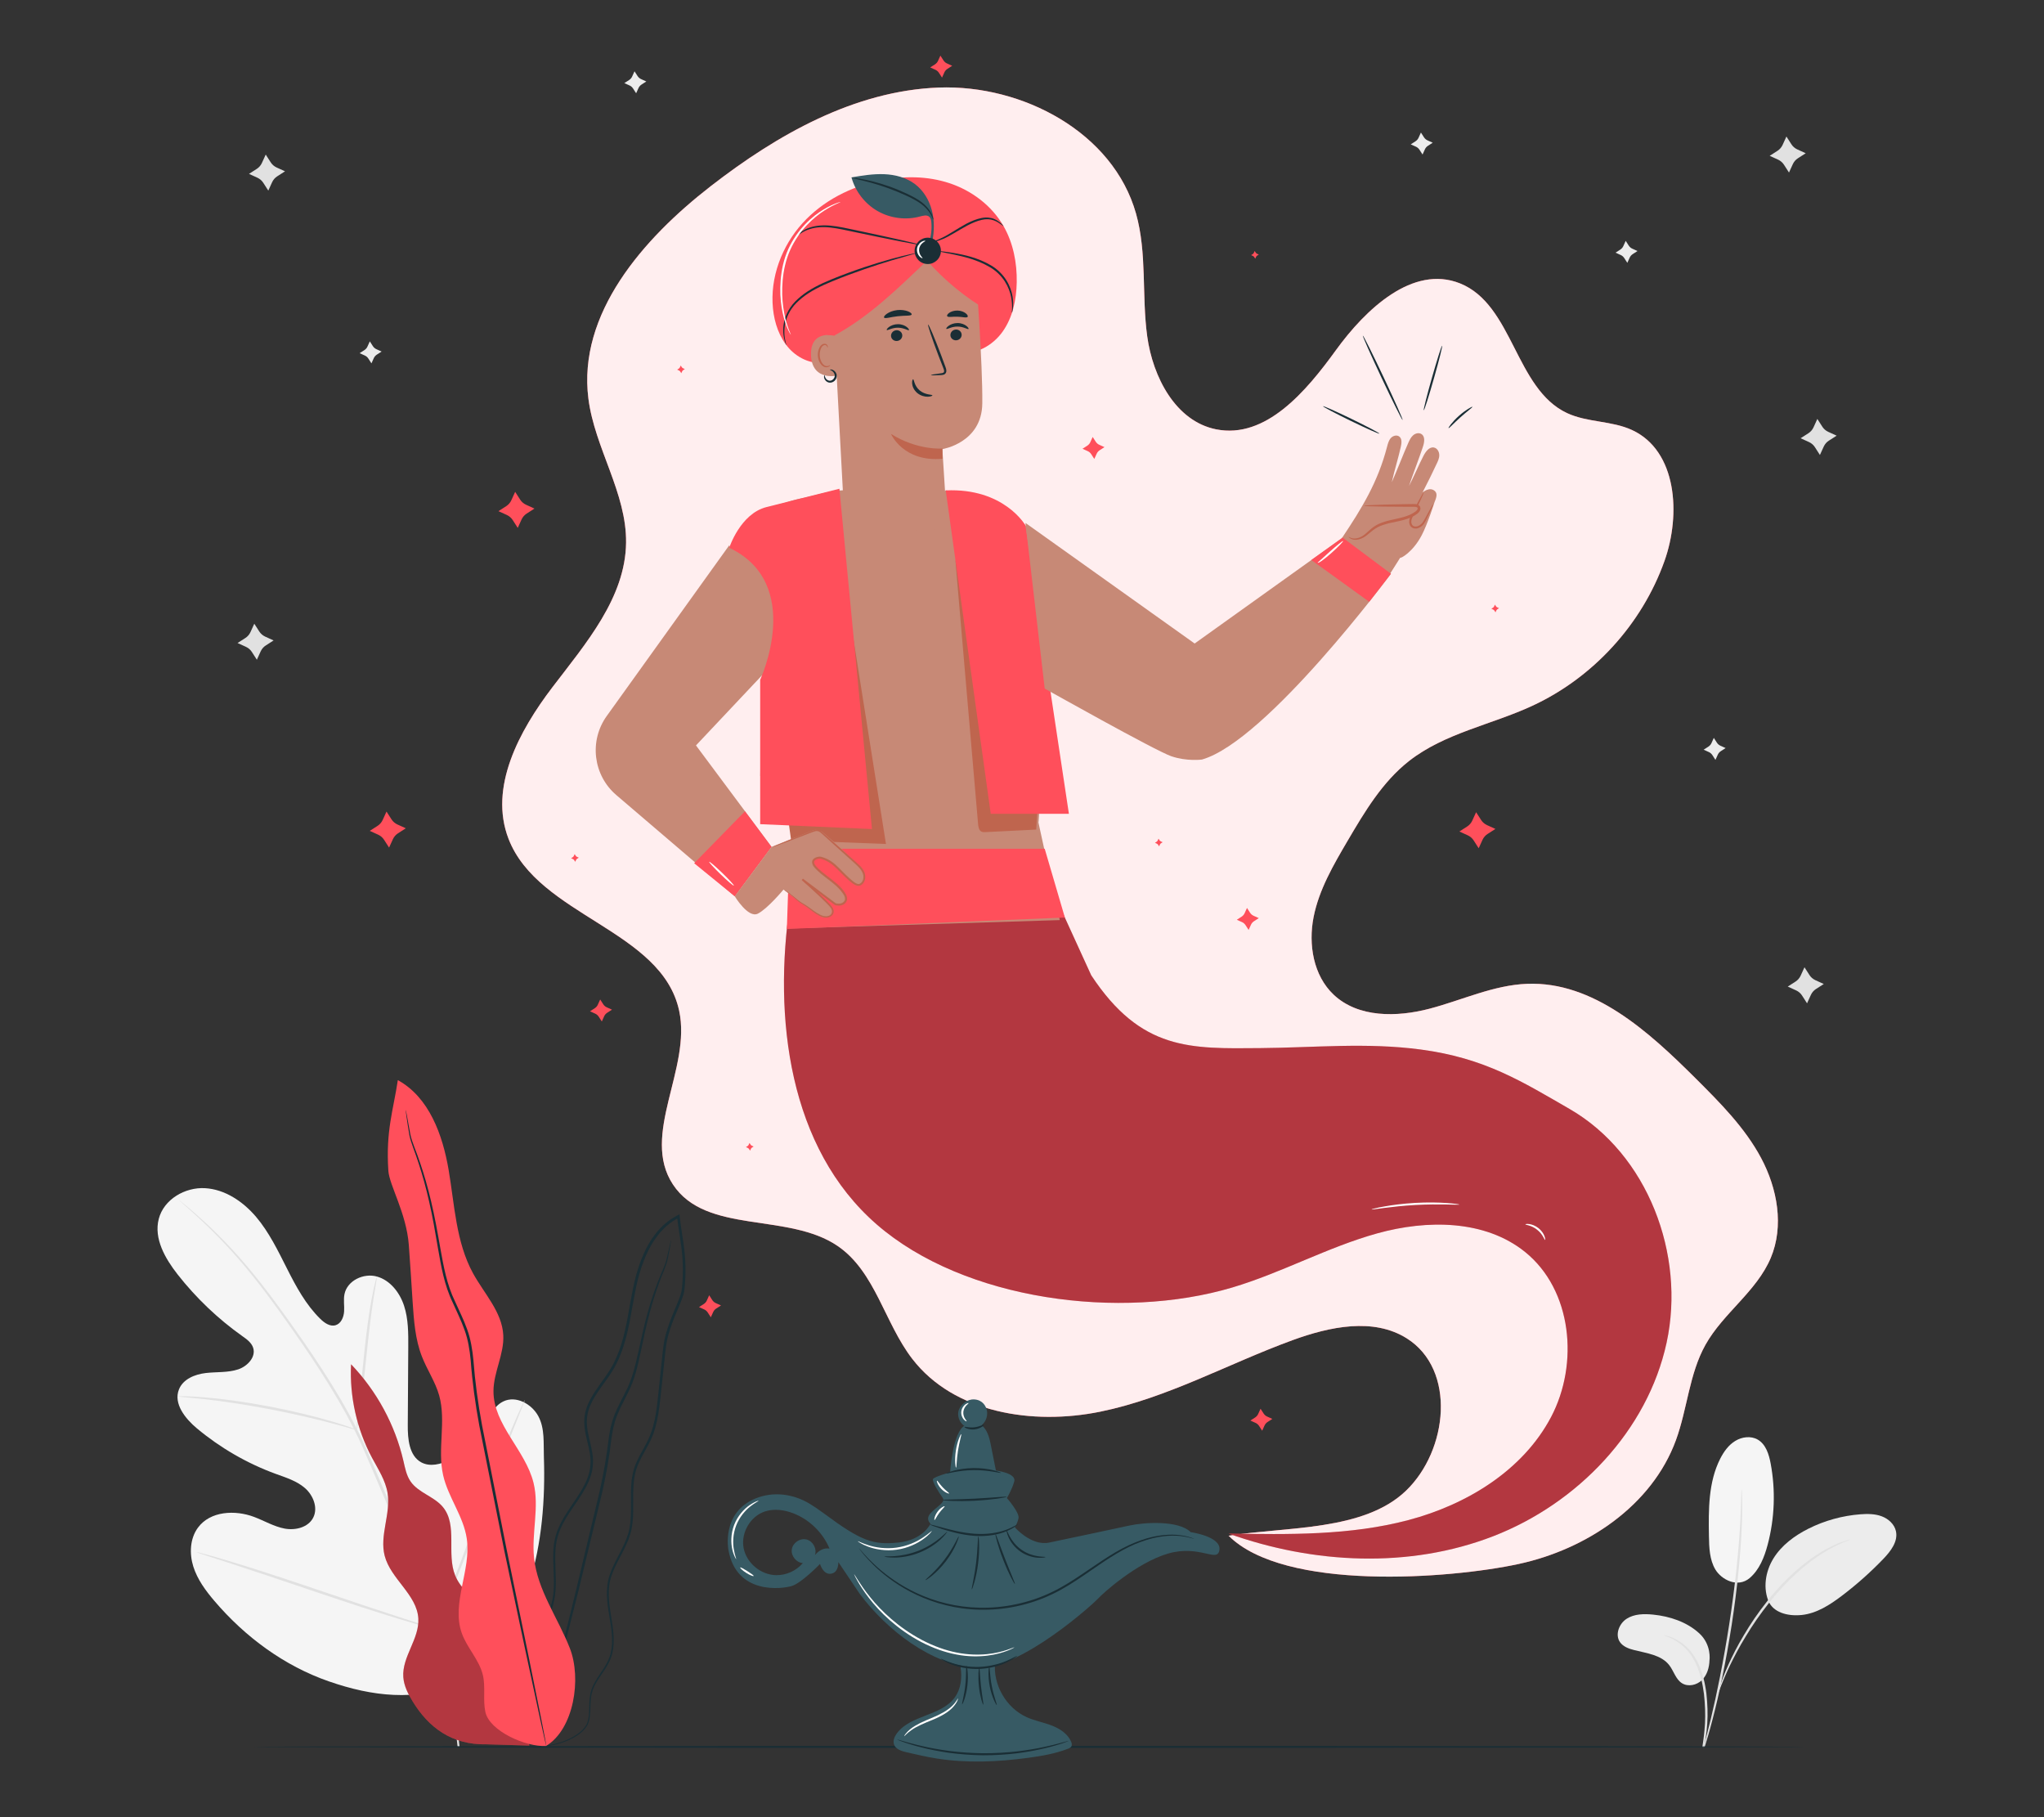 <?xml version="1.0" encoding="UTF-8"?>
<svg id="Layer_2" data-name="Layer 2" xmlns="http://www.w3.org/2000/svg" viewBox="0 0 540 480">
  <rect x="0" y="0" width="540" height="480" fill="#333333" stroke="none"/>
  <defs>
    <style>
      .cls-1 {
        fill: #bf654e;
      }

      .cls-1, .cls-2, .cls-3, .cls-4, .cls-5, .cls-6, .cls-7, .cls-8, .cls-9, .cls-10, .cls-11, .cls-12 {
        stroke-width: 0px;
      }

      .cls-2 {
        fill: #375a64;
      }

      .cls-3 {
        fill: #e1e1e1;
      }

      .cls-4 {
        fill: #ececec;
      }

      .cls-5 {
        fill: #c78976;
      }

      .cls-6 {
        opacity: .9;
      }

      .cls-6, .cls-11 {
        fill: #fff;
      }

      .cls-8 {
        fill: #f5f5f5;
      }

      .cls-9 {
        fill: none;
      }

      .cls-10 {
        fill: #1a2e35;
      }

      .cls-13 {
        opacity: .3;
      }

      .cls-12 {
        fill: #ff4f5b;
      }
    </style>
  </defs>
  <g id="Layer_2-2" data-name="Layer 2">
    <g>
      <g>
        <g>
          <path class="cls-8" d="m121.11,445.02c19.01-13.28,23.33-37.94,22.58-60.11-.13-3.7.28-7.6-1.48-10.85-1.76-3.25-5.87-5.46-9.18-3.91-2.75,1.29-3.94,4.49-5.48,7.13-2.04,3.52-5.09,6.43-8.68,8.29-2.36,1.22-5.27,1.97-7.6.69-3.19-1.76-3.57-6.17-3.54-9.85.04-6.86.09-13.72.13-20.57.02-3.68.03-7.44-1.11-10.93-1.14-3.49-3.67-6.74-7.17-7.72-3.5-.98-7.83,1.04-8.57,4.64-.31,1.5,0,3.05-.1,4.58-.1,1.53-.81,3.22-2.26,3.64-1.47.43-2.94-.61-4.04-1.69-3.8-3.72-6.38-8.5-8.78-13.26-2.41-4.76-4.75-9.63-8.19-13.69-3.45-4.05-8.21-7.26-13.48-7.56-5.27-.3-10.89,2.95-12.22,8.13-1.34,5.19,1.69,10.45,4.98,14.65,4.89,6.23,10.67,11.74,17.1,16.3,1.16.82,2.42,1.71,2.86,3.08.8,2.45-1.53,4.89-3.95,5.7-2.74.91-5.72.63-8.59.97-2.87.34-5.98,1.6-7.06,4.32-1.51,3.76,1.64,7.7,4.73,10.29,6.2,5.17,13.27,9.26,20.82,12.02,2.71.99,5.56,1.86,7.74,3.76,2.18,1.9,3.5,5.21,2.18,7.8-1.32,2.6-4.7,3.42-7.54,2.9-2.83-.53-5.37-2.06-8.07-3.08-5.06-1.91-11.59-1.56-14.83,2.81-2.13,2.87-2.32,6.87-1.24,10.3,1.08,3.42,3.26,6.37,5.58,9.09,8.1,9.51,18.48,17.16,30.21,21.23,11.73,4.07,22.6,5.17,34.26.91"/>
          <path class="cls-3" d="m121.41,461.45c-.8-8.78-2.73-19.15-6.01-30.33-3.26-11.19-7.86-23.15-13.09-35.5-1.32-3.08-2.62-6.13-3.91-9.13-1.29-2.99-2.57-5.96-4-8.79-2.84-5.67-6-10.9-9.15-15.77-3.15-4.88-6.32-9.39-9.32-13.58-3-4.19-5.88-8.05-8.65-11.45-5.52-6.83-10.61-11.79-14.25-15.06-1.81-1.64-3.26-2.87-4.26-3.68-.48-.39-.85-.69-1.14-.92-.26-.2-.39-.3-.4-.3,0,0,.11.13.36.35.27.24.63.56,1.09.97.96.85,2.38,2.11,4.17,3.78,3.58,3.32,8.6,8.33,14.05,15.17,2.74,3.41,5.58,7.27,8.56,11.47,2.97,4.21,6.12,8.72,9.25,13.6,3.13,4.87,6.27,10.09,9.08,15.73,1.42,2.81,2.68,5.76,3.97,8.76,1.28,3,2.59,6.04,3.9,9.13,5.23,12.34,9.83,24.27,13.11,35.41,3.31,11.13,5.27,21.45,6.13,30.19"/>
          <path class="cls-3" d="m94.2,377.68s.17-.55.36-1.57c.19-1.02.42-2.5.68-4.33.52-3.66,1.07-8.75,1.65-14.36.58-5.61,1.2-10.67,1.77-14.32.28-1.82.53-3.3.71-4.31.18-1.02.25-1.59.21-1.6-.05-.01-.21.54-.46,1.54-.26,1-.58,2.47-.92,4.29-.7,3.64-1.39,8.71-1.97,14.33-.56,5.54-1.06,10.54-1.45,14.37-.18,1.73-.34,3.18-.47,4.35-.11,1.03-.15,1.6-.1,1.61Z"/>
          <path class="cls-3" d="m46.89,368.84s.67.13,1.89.23c1.21.11,2.97.25,5.14.51,4.33.47,10.3,1.32,16.83,2.56,6.54,1.24,12.41,2.62,16.62,3.74,2.11.54,3.81,1.03,4.99,1.36,1.17.33,1.83.5,1.85.45.01-.05-.62-.29-1.77-.71-1.15-.41-2.84-.97-4.94-1.57-4.19-1.24-10.07-2.7-16.62-3.95-6.56-1.23-12.55-2.02-16.91-2.36-2.18-.19-3.95-.26-5.17-.29-1.22-.02-1.9,0-1.9.04Z"/>
          <path class="cls-3" d="m114.81,430.26s.13-.19.32-.58c.22-.46.49-1.03.81-1.71.7-1.49,1.65-3.67,2.79-6.38,2.28-5.42,5.2-13.01,8.31-21.42,3.11-8.42,5.95-16.02,8.12-21.48,1.06-2.65,1.94-4.84,2.58-6.46.28-.7.51-1.28.69-1.76.15-.41.22-.62.2-.63-.02,0-.13.19-.32.58-.22.46-.49,1.03-.81,1.71-.7,1.49-1.65,3.67-2.79,6.38-2.28,5.42-5.2,13.01-8.31,21.42-3.11,8.42-5.95,16.02-8.12,21.48-1.06,2.65-1.94,4.84-2.58,6.46-.28.7-.51,1.29-.69,1.76-.15.41-.22.62-.2.63Z"/>
          <path class="cls-3" d="m51.94,409.99s.21.11.62.26c.49.16,1.09.37,1.83.61,1.69.55,3.96,1.28,6.73,2.18,5.68,1.84,13.51,4.48,22.14,7.4,8.64,2.93,16.5,5.49,22.22,7.22,2.86.86,5.18,1.54,6.8,1.97.75.2,1.36.36,1.86.49.43.1.66.15.66.12,0-.02-.21-.11-.62-.26-.49-.16-1.09-.37-1.83-.61-1.69-.55-3.96-1.28-6.73-2.18-5.68-1.84-13.51-4.48-22.15-7.41-8.64-2.93-16.49-5.49-22.22-7.22-2.86-.86-5.18-1.54-6.8-1.97-.75-.2-1.36-.36-1.86-.49-.43-.1-.65-.15-.66-.13Z"/>
        </g>
        <g>
          <path class="cls-8" d="m462.26,416.83c-3.25,2.72-7.5.38-9.07-2.23-1.56-2.61-1.66-5.82-1.71-8.86-.12-6.95-.17-14.23,2.98-20.43.94-1.85,2.2-3.62,3.98-4.7,1.77-1.09,4.13-1.38,5.93-.35,2.13,1.23,2.96,3.86,3.41,6.28,1.34,7.11,1.07,14.52-.79,21.51-.87,3.27-2.17,6.58-4.74,8.78"/>
          <path class="cls-4" d="m448.91,431.42c-3.3-3.01-7.75-4.48-12.19-4.93-2.39-.24-4.96-.2-6.98,1.1-2.02,1.3-3.13,4.24-1.74,6.2.83,1.16,2.27,1.7,3.66,2.05,3.34.86,7.2,1.27,9.32,3.99,1.21,1.55,1.71,3.73,3.37,4.78,1.63,1.03,3.92.52,5.29-.83,1.37-1.35,1.94-3.35,1.99-5.27,0,0,.6-4.06-2.73-7.1Z"/>
          <path class="cls-4" d="m467.4,423.37c-1.73-3.71-1.03-8.24,1.12-11.72,2.15-3.48,5.58-6.01,9.23-7.85,4.29-2.15,9-3.45,13.78-3.81,1.88-.14,3.82-.13,5.59.53,1.77.66,3.35,2.08,3.76,3.92.61,2.72-1.37,5.3-3.3,7.31-3.41,3.55-7.09,6.82-11.01,9.79-3.15,2.39-6.64,4.64-10.57,5.05-3.94.4-7.6-.76-8.82-3.74"/>
          <path class="cls-3" d="m449.73,461.54c.28-1.8.58-3.95.71-6.34.12-2.39.03-5.04-.28-7.78-.34-2.74-.97-5.31-1.92-7.49-.94-2.19-2.25-3.94-3.6-5.11-1.35-1.19-2.66-1.87-3.58-2.27-.94-.36-1.47-.58-1.46-.63.01-.04.56.1,1.55.39.97.33,2.35.97,3.79,2.16,1.45,1.17,2.85,2.97,3.85,5.21,1.01,2.24,1.67,4.87,2.02,7.66.31,2.79.39,5.47.23,7.9-.16,2.43-.51,4.59-.85,6.39"/>
          <path class="cls-3" d="m450.09,461.37c.48-1.75,1.16-4.29,1.91-7.44,1.53-6.3,3.32-15.09,4.84-24.87,1.51-9.79,2.42-18.71,2.81-25.19.11-1.62.19-3.08.23-4.37.06-1.29.11-2.4.11-3.3.02-.85.04-1.54.06-2.09.02-.48.04-.73.06-.73.02,0,.05.25.07.73.02.55.04,1.24.07,2.09.03.91.02,2.02,0,3.31,0,1.29-.05,2.76-.13,4.39-.27,6.5-1.11,15.45-2.62,25.26-1.52,9.8-3.38,18.6-5.03,24.89-.81,3.15-1.56,5.67-2.11,7.4"/>
          <path class="cls-3" d="m453.85,447.38s.17-.76.58-2.11c.44-1.33,1.16-3.24,2.18-5.54,1.05-2.29,2.38-4.98,4.1-7.82,1.68-2.87,3.74-5.91,6.13-8.91,4.73-6.07,10.16-10.62,14.51-13.17,1.05-.71,2.12-1.13,3.01-1.59.45-.21.86-.44,1.26-.59.4-.14.76-.27,1.11-.39,1.33-.47,2.07-.7,2.08-.66.06.16-2.97,1-7.22,3.63-4.23,2.62-9.55,7.16-14.24,13.18-2.37,2.98-4.43,5.98-6.13,8.82-1.74,2.81-3.1,5.46-4.2,7.71-1.07,2.26-1.85,4.13-2.36,5.43-.49,1.31-.78,2.03-.82,2.02Z"/>
        </g>
        <path class="cls-4" d="m452.15,196.28l.62-1.37.81,1.26c.23.35.55.64.94.81l1.37.62-1.26.81c-.35.23-.64.55-.81.94l-.62,1.37-.81-1.26c-.23-.35-.55-.64-.94-.81l-1.37-.62,1.26-.81c.35-.23.64-.55.81-.94Z"/>
        <path class="cls-4" d="m428.87,64.99l.62-1.37.81,1.26c.23.35.55.64.94.81l1.37.62-1.26.81c-.35.23-.64.55-.81.94l-.62,1.37-.81-1.26c-.23-.35-.55-.64-.94-.81l-1.37-.62,1.26-.81c.35-.23.64-.55.81-.94Z"/>
        <path class="cls-4" d="m374.77,36.38l.62-1.37.81,1.26c.23.35.55.64.94.81l1.37.62-1.26.81c-.35.23-.64.55-.81.94l-.62,1.37-.81-1.26c-.23-.35-.55-.64-.94-.81l-1.37-.62,1.26-.81c.35-.23.64-.55.81-.94Z"/>
        <path class="cls-4" d="m97.08,91.54l.62-1.37.81,1.26c.23.35.55.64.94.81l1.37.62-1.26.81c-.35.23-.64.55-.81.94l-.62,1.37-.81-1.26c-.23-.35-.55-.64-.94-.81l-1.37-.62,1.26-.81c.35-.23.64-.55.81-.94Z"/>
        <path class="cls-4" d="m167.01,20.2l.62-1.37.81,1.26c.23.35.55.64.94.81l1.37.62-1.26.81c-.35.23-.64.55-.81.94l-.62,1.37-.81-1.26c-.23-.35-.55-.64-.94-.81l-1.37-.62,1.26-.81c.35-.23.64-.55.81-.94Z"/>
        <path class="cls-3" d="m479.1,112.9l1.02-2.24,1.33,2.07c.37.58.91,1.04,1.53,1.33l2.24,1.02-2.07,1.33c-.58.37-1.04.91-1.33,1.53l-1.02,2.24-1.33-2.07c-.37-.58-.91-1.04-1.53-1.33l-2.24-1.02,2.07-1.33c.58-.37,1.04-.91,1.33-1.53Z"/>
        <path class="cls-3" d="m66.16,166.99l1.02-2.24,1.33,2.07c.37.58.91,1.04,1.53,1.33l2.24,1.02-2.07,1.33c-.58.37-1.04.91-1.33,1.53l-1.02,2.24-1.33-2.07c-.37-.58-.91-1.04-1.53-1.33l-2.24-1.02,2.07-1.33c.58-.37,1.04-.91,1.33-1.53Z"/>
        <path class="cls-3" d="m475.7,257.74l1.02-2.24,1.33,2.07c.37.58.91,1.04,1.53,1.33l2.24,1.02-2.07,1.33c-.58.37-1.04.91-1.33,1.53l-1.02,2.24-1.33-2.07c-.37-.58-.91-1.04-1.53-1.33l-2.24-1.02,2.07-1.33c.58-.37,1.04-.91,1.33-1.53Z"/>
        <path class="cls-3" d="m470.93,38.3l1.02-2.24,1.33,2.07c.37.58.91,1.04,1.53,1.33l2.24,1.02-2.07,1.33c-.58.37-1.04.91-1.33,1.53l-1.02,2.24-1.33-2.07c-.37-.58-.91-1.04-1.53-1.33l-2.24-1.02,2.07-1.33c.58-.37,1.04-.91,1.33-1.53Z"/>
        <path class="cls-3" d="m69.18,43.07l1.02-2.24,1.33,2.07c.37.58.91,1.04,1.53,1.33l2.24,1.02-2.07,1.33c-.58.37-1.04.91-1.33,1.53l-1.02,2.24-1.33-2.07c-.37-.58-.91-1.04-1.53-1.33l-2.24-1.02,2.07-1.33c.58-.37,1.04-.91,1.33-1.53Z"/>
        <path class="cls-10" d="m477.07,461.43c0,.15-91.81.28-205.04.28s-205.06-.12-205.06-.28,91.79-.27,205.06-.27,205.04.12,205.04.27Z"/>
        <g>
          <path class="cls-12" d="m324.56,405.66c15.29-2.44,35.67-1.16,46.85-11.86,11.18-10.71,13.34-32.04.24-40.28-8.82-5.55-20.36-3.1-30.15.47-17.02,6.21-33.12,15.3-50.88,18.91-17.76,3.61-38.57.38-49.62-13.98-7.32-9.5-9.75-22.95-19.63-29.75-13.1-9.02-34.83-3.01-43.59-16.3-8.63-13.1,4.95-30.58,1.64-45.91-4.62-21.37-37.18-24.99-45.07-45.38-5.25-13.57,2.78-28.49,11.6-40.06,8.82-11.57,19.27-23.62,19.45-38.17.16-13.16-8.28-24.97-9.95-38.03-2.87-22.44,14.42-42.26,32.3-56.13,17.57-13.63,38-25.22,60.23-26.06,22.22-.83,46.11,11.88,52.14,33.28,2.95,10.47,1.48,21.65,2.96,32.43s7.51,22.42,18.18,24.56c13.15,2.63,23.8-10.03,31.67-20.9,7.87-10.86,20.31-22.62,32.77-17.65,14.07,5.61,14.57,27.86,28.3,34.27,5.38,2.51,11.79,1.98,17.18,4.48,11.85,5.49,12.94,22.27,8.56,34.57-5.95,16.71-18.84,30.83-34.93,38.27-10.85,5.02-23.19,7.22-32.59,14.6-7.03,5.52-11.71,13.41-16.24,21.12-3.73,6.35-7.52,12.86-8.95,20.09-1.42,7.23-.06,15.44,5.31,20.5,6.49,6.11,16.69,5.96,25.31,3.7,8.62-2.26,16.92-6.25,25.83-6.58,17.5-.65,32.04,12.59,44.45,24.95,6.47,6.45,13.04,13.02,17.34,21.08,4.3,8.06,6.09,17.96,2.54,26.38-3.74,8.86-12.56,14.57-17.25,22.95-4.3,7.69-4.77,16.91-7.8,25.18-6.33,17.29-23.59,28.84-41.59,32.72-18,3.89-61.89,7.27-76.61-7.5"/>
          <path class="cls-6" d="m324.56,405.66c15.29-2.44,35.67-1.16,46.85-11.86,11.18-10.71,13.34-32.04.24-40.28-8.82-5.55-20.36-3.1-30.15.47-17.02,6.21-33.12,15.3-50.88,18.91-17.76,3.61-38.57.38-49.62-13.98-7.32-9.5-9.75-22.95-19.63-29.75-13.1-9.02-34.83-3.01-43.59-16.3-8.63-13.1,4.95-30.58,1.64-45.91-4.62-21.37-37.18-24.99-45.07-45.38-5.25-13.57,2.78-28.49,11.6-40.06,8.82-11.57,19.27-23.62,19.45-38.17.16-13.16-8.28-24.97-9.95-38.03-2.87-22.44,14.42-42.26,32.3-56.13,17.57-13.63,38-25.22,60.23-26.06,22.22-.83,46.11,11.88,52.14,33.28,2.95,10.47,1.48,21.65,2.96,32.43s7.51,22.42,18.18,24.56c13.15,2.63,23.8-10.03,31.67-20.9,7.87-10.86,20.31-22.62,32.77-17.65,14.07,5.61,14.57,27.86,28.3,34.27,5.38,2.51,11.79,1.98,17.18,4.48,11.85,5.49,12.94,22.27,8.56,34.57-5.95,16.71-18.84,30.83-34.93,38.27-10.85,5.02-23.19,7.22-32.59,14.6-7.03,5.52-11.71,13.41-16.24,21.12-3.73,6.35-7.52,12.86-8.95,20.09-1.42,7.23-.06,15.44,5.31,20.5,6.49,6.11,16.69,5.96,25.31,3.7,8.62-2.26,16.92-6.25,25.83-6.58,17.5-.65,32.04,12.59,44.45,24.95,6.47,6.45,13.04,13.02,17.34,21.08,4.3,8.06,6.09,17.96,2.54,26.38-3.74,8.86-12.56,14.57-17.25,22.95-4.3,7.69-4.77,16.91-7.8,25.18-6.33,17.29-23.59,28.84-41.59,32.72-18,3.89-61.89,7.27-76.61-7.5"/>
        </g>
        <g>
          <g>
            <g>
              <path class="cls-12" d="m208.75,238.5c-4.58,30.37-.32,64.77,22.86,84.92,23.18,20.15,64.52,25.42,93.96,16.66,13.07-3.89,25.16-10.65,38.3-14.3,13.14-3.64,28.44-3.63,39.05,4.93,12.41,10.01,14.29,29.49,6.85,43.6-7.44,14.1-22.26,23.13-37.68,27.21-15.42,4.08-31.6,3.83-47.54,3.56,22.44,8.03,47.76,9.31,69.98.69,22.22-8.62,40.72-27.83,45.77-51.12,5.04-23.29-5-49.82-25.65-61.73-12.53-7.22-22.31-13.43-39.28-15.69-14.33-1.91-27.95-.5-42.41-.38-18.44.16-31.48.75-44.67-19.23l-9.53-20.85-70.01,1.74Z"/>
              <g class="cls-13">
                <path class="cls-7" d="m208.75,238.5c-4.58,30.37-.32,64.77,22.86,84.92,23.18,20.15,64.52,25.42,93.96,16.66,13.07-3.89,25.16-10.65,38.3-14.3,13.14-3.64,28.44-3.63,39.05,4.93,12.41,10.01,14.29,29.49,6.85,43.6-7.44,14.1-22.26,23.13-37.68,27.21-15.42,4.08-31.6,3.83-47.54,3.56,22.44,8.03,47.76,9.31,69.98.69,22.22-8.62,40.72-27.83,45.77-51.12,5.04-23.29-5-49.82-25.65-61.73-12.53-7.22-22.31-13.43-39.28-15.69-14.33-1.91-27.95-.5-42.41-.38-18.44.16-31.48.75-44.67-19.23l-9.53-20.85-70.01,1.74Z"/>
              </g>
            </g>
            <path class="cls-11" d="m385.56,318.18c0,.08-1.31.02-3.42-.02-2.11-.04-5.02-.04-8.22.13-3.21.18-6.1.51-8.19.78-2.09.28-3.38.48-3.4.4-.01-.07,1.25-.41,3.34-.78,2.08-.38,4.99-.77,8.22-.95,3.23-.18,6.16-.12,8.27.03,2.11.14,3.41.34,3.4.41Z"/>
            <path class="cls-11" d="m408.19,327.53c-.15.05-.58-1.53-2.1-2.7-1.48-1.21-3.13-1.27-3.11-1.43,0-.07.41-.16,1.08-.06.66.09,1.56.42,2.38,1.06.81.64,1.33,1.45,1.57,2.07.24.63.25,1.05.18,1.06Z"/>
          </g>
          <polygon class="cls-12" points="221.75 128.44 221.75 128.44 221.76 128.44 221.75 128.44"/>
          <path class="cls-5" d="m192.66,144.03l-32.36,45.09c-4.71,6.57-3.61,15.65,2.53,20.9l31.29,26.74,9.71-13.06-19.96-26.8,19.96-21.19-11.17-31.69Z"/>
          <polygon class="cls-12" points="183.39 228.02 196.82 214.3 203.83 223.7 194.12 236.76 183.39 228.02"/>
          <g>
            <path class="cls-5" d="m249.85,129.54h0c1.07.13,2.48.27,4.25.48.12.01.23.03.35.04,13.86,1.72,23.91,14.05,23,27.98l-1.41,21.81s-1.5,37.53-1.7,37.39c0,0,0,0,0,0l5.64,25.8-72,2.23,1.89-26.06-9.02-14.25.44-26.76-10.66-28.98c2.21-7.44,10.17-15.49,21.23-17.61,3.51-.67,6.93-1.94,11.06-2.12h0c7.83,6.09,18.77,6.18,26.7.22l.23-.18Z"/>
            <polygon class="cls-1" points="208.46 218.04 209.01 221.98 234.06 222.93 222.93 152.78 208.46 218.04"/>
            <path class="cls-12" d="m221.76,129.1l8.6,89.89-29.53-1.29v-38.14s11.79-25.37-8.17-34.87c0,0,2.91-9.01,9.84-10.75,6.92-1.74,19.26-4.84,19.26-4.84Z"/>
            <path class="cls-1" d="m252.41,147.93c-.09-.68,6.02,70.1,6.02,70.1.1.61.26,1.29.79,1.6.35.2.77.19,1.17.17,4.45-.22,8.91-.44,13.36-.67.12-1.74.23-3.48.35-5.21-1.85-.24-3.45-1.47-4.55-2.96-1.1-1.5-1.78-3.26-2.45-5-6.19-16.13-12.48-32.76-12.18-50.03"/>
            <path class="cls-12" d="m249.85,129.54l11.89,85.42h20.65l-11.48-76.18s-5.65-9.95-21.05-9.24Z"/>
          </g>
          <polygon class="cls-12" points="207.88 245.38 281.33 242.37 276 224.2 208.58 224.2 207.88 245.38"/>
          <g>
            <path class="cls-5" d="m203.83,223.7l11.17-4.45c.85-.15,1.72.08,2.37.63,2.39,2.01,8.2,7.03,10.17,9.99,1.89,2.83-.86,4.71-1.9,3.62-11.34-12-10.91-5.03-10.91-5.03,0,0,9.83,7.92,8.71,9.3s-1.64,1.9-3.59.44c-2.21-1.65-8.11-5.83-8.11-5.83,0,0,7.07,5.6,7.91,7.41.72,1.54-.88,2.97-2.32,2.49-1.44-.48-10.33-7.3-10.33-7.3,0,0-4.22,5.08-6.79,6.37-2.56,1.28-6.09-4.58-6.09-4.58l9.71-13.06Z"/>
            <path class="cls-1" d="m204.17,223.69s.08-.05.24-.12c.19-.08.43-.19.72-.31.68-.28,1.62-.67,2.81-1.16,1.24-.5,2.73-1.1,4.45-1.8.88-.34,1.76-.75,2.82-1.09.53-.17,1.24-.08,1.7.32.46.37.86.75,1.31,1.14,1.77,1.57,3.69,3.28,5.76,5.12,1.03.94,2.12,1.84,3.2,2.89.52.54,1.02,1.18,1.27,1.96.24.79.2,1.68-.25,2.44-.23.37-.57.69-1.01.86-.52.16-.97-.03-1.34-.22-.76-.41-1.35-.98-1.96-1.51-1.23-1.09-2.34-2.36-3.58-3.46-.63-.55-1.31-1.03-2.06-1.38-.37-.18-.77-.33-1.17-.45-.22-.07-.36-.12-.55-.11-.19,0-.38.04-.57.1-.37.11-.75.33-.84.6-.11.28.03.67.25,1,.48.65,1.17,1.27,1.84,1.83,1.74,1.46,3.71,2.68,5.22,4.41.36.44.71.88,1,1.4.27.5.49,1.15.27,1.79-.23.63-.79,1.03-1.37,1.19-.59.16-1.18.09-1.71-.04h-.05s-.04-.05-.04-.05c-3.07-2.32-5.98-4.53-8.69-6.57l.31-.38c1.55,1.39,3.02,2.74,4.39,4.06.69.66,1.35,1.3,1.99,1.95.61.65,1.32,1.24,1.63,2.14.15.44.1.99-.19,1.37-.28.38-.7.61-1.12.7-.84.22-1.68-.05-2.33-.39-1.35-.68-2.35-1.62-3.35-2.31-.49-.35-.97-.67-1.44-.93-.49-.29-.88-.62-1.24-.93-.72-.62-1.32-1.16-1.84-1.57-.51-.41-.92-.7-1.2-.89-.28-.19-.43-.28-.42-.29,0,0,.17.06.47.23.3.17.72.44,1.25.84.53.39,1.15.92,1.88,1.52.37.3.77.62,1.22.88.49.26.98.57,1.49.92,1.02.68,2.04,1.6,3.33,2.23.65.32,1.36.54,2.09.34.35-.08.68-.27.89-.56.21-.28.24-.66.12-1.02-.25-.73-.94-1.32-1.56-1.97-.63-.63-1.3-1.27-1.99-1.92-1.38-1.3-2.86-2.64-4.41-4.02l.31-.38c2.72,2.04,5.64,4.23,8.72,6.54l-.1-.05c.49.12.99.16,1.45.04.44-.12.86-.44,1-.85.28-.87-.52-1.84-1.17-2.65-1.43-1.65-3.37-2.86-5.16-4.35-.7-.6-1.36-1.18-1.94-1.95-.25-.39-.51-.91-.31-1.49.24-.58.76-.78,1.2-.93.23-.07.47-.11.72-.12.25-.02.53.06.72.13.43.13.85.28,1.25.48.81.38,1.53.9,2.18,1.47,1.29,1.15,2.37,2.41,3.58,3.48.61.53,1.2,1.1,1.85,1.45.32.17.68.28.93.19.3-.11.57-.35.75-.64.36-.59.42-1.37.21-2.02-.21-.67-.65-1.26-1.15-1.78-1.02-1.02-2.14-1.95-3.15-2.89-2.05-1.85-3.97-3.58-5.72-5.17-.44-.39-.86-.8-1.28-1.13-.41-.34-.9-.41-1.39-.27-.97.3-1.92.72-2.79,1.04-1.74.66-3.24,1.24-4.49,1.71-1.2.45-2.15.8-2.84,1.06-.3.11-.55.19-.74.26-.17.06-.26.08-.26.07Z"/>
          </g>
          <path class="cls-11" d="m193.87,233.93c-.11.11-1.65-1.21-3.45-2.95-1.8-1.74-3.17-3.23-3.06-3.34s1.65,1.21,3.45,2.95c1.8,1.74,3.17,3.23,3.06,3.34Z"/>
          <g>
            <path class="cls-5" d="m354.5,142.16c5.35-8,9.53-14.85,11.95-24.17.21-.8.43-1.65.98-2.27.55-.62,1.56-.92,2.23-.42.77.57.64,1.74.43,2.68-.68,3.05-1.72,6.35-2.4,9.41,1.21-2.69,3.15-7.71,4.36-10.4.33-.73.67-1.48,1.28-2.01.6-.53,1.54-.76,2.21-.32,1.02.66.76,2.2.38,3.36-.81,2.46-2.87,7.89-3.68,10.35,1.14-2.18,2.7-5.81,3.84-7.99.59-1.13,1.55-2.44,2.79-2.16.86.19,1.37,1.14,1.37,2.02,0,.88-.41,1.7-.8,2.49-.8,1.61-.78,1.71-1.59,3.32-.33.66-2.02,4.01-2.02,4.01,0,0,1.97-1.7,3.34-.25.68.72.19,1.93-.19,2.85,0,0-1.83,5.77-3.37,8.7-2.33,4.47-5.61,6.23-5.69,5.95l-3.03,4.79-12.38-9.95Z"/>
            <g>
              <path class="cls-5" d="m376.12,130.02c-1,1.99-1.99,3.98-2.99,5.96-.25.5-.5,1-.57,1.55s.07,1.16.5,1.51c.44.37,1.1.38,1.63.16.53-.22.99-.6,1.34-1.06.43-.57,2.39-4.59,2.64-5.06"/>
              <path class="cls-1" d="m378.67,133.08c.06.03-.35,1.02-1.08,2.59-.4.79-.76,1.71-1.44,2.74-.38.48-.9.9-1.57,1.12-.34.1-.71.12-1.08.03-.37-.09-.73-.35-.93-.69-.42-.69-.31-1.49-.08-2.1.24-.62.54-1.13.8-1.64.51-.97.98-1.87,1.42-2.69.82-1.53,1.36-2.45,1.43-2.42.07.03-.35,1.02-1.08,2.59-.4.84-.84,1.76-1.31,2.75-.24.52-.54,1.06-.74,1.6-.2.54-.25,1.16.04,1.63.27.46.88.58,1.4.43.52-.16.99-.52,1.33-.92.61-.87,1.07-1.85,1.49-2.59.82-1.52,1.36-2.46,1.43-2.42Z"/>
            </g>
            <g>
              <path class="cls-5" d="m356.26,141.77c.95.92,2.55.72,3.7.06,1.15-.66,2.03-1.7,3.13-2.44,3.27-2.23,7.93-1.61,11.09-3.99.44-.33.88-.88.65-1.38-.21-.46-.84-.53-1.35-.52-4.37.03-8.74.07-13.11.1"/>
              <path class="cls-1" d="m360.36,133.6c0-.05.5-.1,1.42-.16.91-.05,2.23-.1,3.87-.15,1.7-.04,3.63-.08,5.74-.12.54,0,1.09-.02,1.66-.02.53.03,1.23-.16,1.92.43.33.31.37.87.19,1.23-.16.36-.41.62-.67.84-.52.39-1.07.73-1.66.99-2.38,1.05-4.8,1.21-6.82,1.83-1.02.29-1.94.67-2.71,1.18-.77.51-1.42,1.13-2.07,1.63-1.28,1.09-2.77,1.46-3.71,1.24-.97-.2-1.27-.73-1.24-.74.04-.06.41.36,1.28.45.87.1,2.15-.27,3.33-1.36.61-.52,1.24-1.16,2.06-1.74.82-.58,1.81-1,2.86-1.33,2.1-.67,4.51-.87,6.71-1.85.55-.24,1.05-.56,1.51-.89.43-.33.65-.79.42-.98-.22-.24-.82-.23-1.38-.22-.56,0-1.12,0-1.66,0-2.11-.01-4.04-.03-5.74-.04-1.63-.02-2.95-.05-3.87-.09-.91-.04-1.42-.08-1.42-.14Z"/>
            </g>
            <path class="cls-5" d="m270.9,138.12l44.71,31.86,39.09-27.96,12.77,9.54s-32.83,44.21-49.93,49.07c0,0-3.96.55-8.12-.88-4.17-1.43-33.42-17.87-33.42-17.87l-5.09-43.75Z"/>
            <polygon class="cls-12" points="354.71 142.01 367.47 151.55 361.73 158.97 346.44 147.92 354.71 142.01"/>
            <path class="cls-11" d="m354.83,142.9c.1.11-1.27,1.55-3.1,3.18-.92.81-1.78,1.52-2.44,1.99-.33.23-.61.41-.82.51-.11.05-.2.08-.27.09-.11.02-.11-.1-.09-.08-.03.1,1.43-1.3,3.25-2.91,1.83-1.62,3.36-2.88,3.46-2.77Z"/>
            <path class="cls-10" d="m364.42,114.54c-.07.14-3.45-1.37-7.57-3.37-4.11-2-7.39-3.73-7.33-3.87.07-.14,3.45,1.37,7.57,3.37,4.11,2,7.39,3.73,7.32,3.86Z"/>
            <path class="cls-10" d="m370.56,110.96c-.14.06-2.6-4.88-5.51-11.04-2.9-6.17-5.15-11.21-5.01-11.28.14-.06,2.6,4.88,5.51,11.04,2.9,6.16,5.15,11.21,5.01,11.28Z"/>
            <path class="cls-10" d="m380.99,91.32c.15.04-.82,3.9-2.16,8.61-1.34,4.72-2.54,8.5-2.69,8.46-.15-.04.82-3.9,2.16-8.61,1.34-4.71,2.54-8.5,2.69-8.46Z"/>
            <path class="cls-10" d="m388.99,107.46c.09.13-1.46,1.23-3.18,2.78-1.73,1.54-3,2.95-3.12,2.85-.12-.09.98-1.68,2.76-3.26,1.77-1.58,3.48-2.5,3.55-2.37Z"/>
          </g>
          <g>
            <path class="cls-12" d="m218.6,95.65c-3.64.85-7.55-.78-10.12-3.6-2.56-2.82-3.88-6.69-4.27-10.55-.83-8.2,2.37-16.55,7.8-22.54,5.43-5.99,12.9-9.72,20.66-11.3,6.01-1.22,12.34-1.2,18.17.73,5.84,1.94,11.16,5.88,14.3,11.37,2.53,4.42,3.56,9.65,3.47,14.8-.08,4.61-1.09,9.33-3.72,13.03-2.63,3.7-7.08,6.18-11.45,5.52"/>
            <g>
              <g>
                <path class="cls-5" d="m223.28,140.9l27.02-1.24-1.34-21.03s10.42-1.62,10.55-12.04c.13-10.42-1.68-34.35-1.68-34.35h0c-12.06-5.18-25.99-3.43-36.39,4.57l-1.54,1.19,3.38,62.9Z"/>
                <path class="cls-1" d="m248.98,118.48s-6.59.54-13.59-3.86c0,0,3.21,7.5,13.61,6.56l-.02-2.7Z"/>
              </g>
              <g>
                <path class="cls-5" d="m221.19,88.8c-.18-.08-7.16-2.12-6.93,5.01.23,7.12,7.33,5.43,7.34,5.22,0-.2-.41-10.23-.41-10.23Z"/>
                <path class="cls-1" d="m219.33,96.4s-.12.09-.33.19c-.2.1-.55.18-.93.05-.76-.25-1.43-1.43-1.51-2.71-.04-.65.08-1.27.29-1.79.2-.53.53-.9.9-.98.37-.1.65.12.74.32.1.2.06.34.1.35.02.02.15-.12.08-.42-.03-.14-.12-.31-.29-.44-.18-.13-.43-.2-.69-.16-.55.06-1.03.58-1.26,1.15-.26.57-.41,1.27-.37,2,.09,1.43.87,2.75,1.91,3.02.51.11.92-.05,1.13-.22.21-.18.25-.34.22-.36Z"/>
              </g>
              <g>
                <g>
                  <g>
                    <path class="cls-10" d="m254.06,88.39c.03.79-.61,1.46-1.44,1.5-.82.04-1.51-.56-1.53-1.34-.03-.79.61-1.46,1.43-1.5.82-.04,1.51.56,1.54,1.34Z"/>
                    <path class="cls-10" d="m255.87,86.9c-.18.19-1.31-.64-2.91-.64-1.6-.02-2.77.81-2.95.61-.09-.09.1-.44.61-.81.5-.37,1.36-.73,2.36-.73,1,0,1.84.37,2.32.75.49.38.66.73.57.82Z"/>
                  </g>
                  <g>
                    <path class="cls-10" d="m238.37,88.57c.03.79-.61,1.46-1.44,1.5-.82.04-1.51-.56-1.53-1.34-.03-.79.62-1.46,1.43-1.5.82-.04,1.51.56,1.54,1.34Z"/>
                    <path class="cls-10" d="m240.13,87.2c-.18.19-1.31-.64-2.91-.64-1.6-.02-2.78.81-2.95.61-.09-.09.1-.44.61-.81.5-.37,1.36-.73,2.36-.73,1,0,1.84.37,2.32.75.49.38.66.73.57.82Z"/>
                  </g>
                  <path class="cls-10" d="m245.94,99.08c0-.09.99-.26,2.6-.47.41-.04.8-.12.86-.4.1-.3-.07-.74-.27-1.21-.38-.99-.79-2.03-1.21-3.11-1.68-4.43-2.9-8.08-2.72-8.15.18-.07,1.69,3.47,3.37,7.91.4,1.09.79,2.14,1.16,3.13.15.46.42.99.21,1.6-.11.31-.41.53-.67.6-.26.08-.49.08-.69.1-1.62.09-2.63.09-2.64,0Z"/>
                  <path class="cls-10" d="m241.23,100.18c.26-.02.26,1.72,1.75,2.96,1.49,1.24,3.34,1.04,3.35,1.29.02.11-.41.34-1.19.36-.77.03-1.89-.22-2.8-.97-.91-.76-1.3-1.77-1.36-2.48-.07-.73.13-1.16.25-1.15Z"/>
                </g>
                <path class="cls-10" d="m240.85,83.07c-.16.44-1.76.23-3.64.46-1.88.19-3.4.74-3.65.35-.11-.19.15-.6.77-1.02.61-.42,1.58-.82,2.7-.95,1.13-.12,2.16.06,2.85.33.69.28,1.04.62.97.83Z"/>
                <path class="cls-10" d="m255.65,83.69c-.28.36-1.38-.01-2.71-.03-1.33-.06-2.45.24-2.71-.14-.11-.18.06-.55.55-.89.48-.34,1.29-.62,2.2-.6.91.03,1.7.36,2.16.73.47.37.62.75.5.93Z"/>
              </g>
            </g>
            <path class="cls-12" d="m220.38,88.65c9.38-5.08,16.79-12.46,24.54-19.79,4.64,5.24,10.13,9.74,16.18,13.26-.22-3.46-.49-7.09-2.37-9.99-2.03-3.14-5.69-4.94-9.38-5.53-3.69-.58-7.47-.09-11.16.5-5.33.85-10.75,1.94-15.42,4.65-2.19,1.27-4.26,2.99-5.22,5.34-1.5,3.68-.48,7.73,1.07,11.38"/>
            <path class="cls-2" d="m246.29,63.91c.54-2.76.61-5.64-.11-8.36-.71-2.72-2.24-5.26-4.49-6.95-2.31-1.73-5.24-2.48-8.13-2.59-2.89-.11-5.76.36-8.61.85,1.02,3.72,3.57,7,6.93,8.91,3.36,1.91,7.48,2.43,11.2,1.41.82-.22,1.79-.48,2.42.08.4.36.5.93.55,1.46.16,1.81-.05,3.66-.63,5.38"/>
            <g>
              <path class="cls-10" d="m248.51,66.97c-.39,1.88-2.23,3.09-4.11,2.7-1.88-.39-3.09-2.23-2.7-4.11.39-1.88,2.23-3.09,4.11-2.7,1.88.39,3.09,2.23,2.7,4.11Z"/>
              <path class="cls-11" d="m243.73,68.19c-.03.06-.39-.03-.8-.45-.4-.41-.79-1.21-.65-2.13.15-.92.78-1.55,1.29-1.81.52-.27.89-.24.9-.18.02.08-.3.19-.68.5-.38.3-.84.86-.96,1.58-.11.72.14,1.39.41,1.8.27.42.53.62.49.69Z"/>
            </g>
            <path class="cls-10" d="m224.96,46.96s.36-.02,1,.06c.64.09,1.56.22,2.68.46,2.25.46,5.33,1.3,8.58,2.64,1.62.68,3.14,1.38,4.48,2.12,1.34.75,2.45,1.61,3.22,2.49.78.88,1.22,1.73,1.44,2.34.22.61.24.98.21.98-.09.04-.36-1.43-1.94-3.06-1.53-1.67-4.42-3.04-7.62-4.37-3.22-1.33-6.25-2.22-8.46-2.77-2.21-.56-3.61-.81-3.6-.89Z"/>
            <path class="cls-10" d="m207.76,91.18s-.09-.14-.21-.43c-.12-.29-.27-.73-.4-1.32-.26-1.16-.43-2.96.16-5.06.3-1.04.79-2.14,1.51-3.19.71-1.07,1.7-2.03,2.79-2.93,2.21-1.81,5.03-3.22,8.04-4.45,6.02-2.46,11.64-4.25,15.75-5.38,2.05-.56,3.73-.98,4.89-1.23.58-.13,1.03-.22,1.34-.28.31-.06.47-.08.48-.06,0,.04-.62.23-1.77.55-1.23.36-2.86.83-4.83,1.4-4.07,1.22-9.65,3.06-15.65,5.51-2.99,1.22-5.76,2.6-7.93,4.34-1.07.88-2.04,1.79-2.73,2.8-.71,1-1.2,2.05-1.51,3.04-.62,2.01-.52,3.75-.33,4.91.2,1.16.45,1.78.4,1.8Z"/>
            <path class="cls-10" d="m209.86,63.13s.04-.12.17-.31c.13-.19.35-.46.66-.78.63-.63,1.7-1.41,3.23-1.92,1.51-.53,3.46-.72,5.54-.51,2.1.19,4.33.72,6.67,1.2,4.69.99,8.93,1.92,12,2.61,1.45.34,2.66.63,3.62.85.85.21,1.32.35,1.31.39,0,.04-.49-.03-1.36-.18-.97-.18-2.2-.41-3.66-.68-3.08-.6-7.34-1.47-12.03-2.46-2.35-.49-4.57-1.02-6.61-1.23-2.04-.23-3.9-.09-5.38.38-1.48.44-2.55,1.15-3.2,1.71-.65.57-.94.97-.98.94Z"/>
            <path class="cls-10" d="m265.13,59.76s-.26-.16-.68-.48c-.42-.31-1.05-.77-1.92-1.08-.86-.32-1.98-.41-3.18-.12-1.2.27-2.47.8-3.75,1.47-2.54,1.37-4.75,2.87-6.54,3.6-.89.38-1.64.61-2.17.72-.53.12-.83.13-.83.1-.02-.09,1.14-.33,2.84-1.17,1.72-.8,3.86-2.33,6.45-3.73,1.3-.68,2.63-1.21,3.9-1.47,1.27-.28,2.52-.14,3.42.25.92.39,1.53.91,1.92,1.28.39.38.57.62.54.64Z"/>
            <path class="cls-10" d="m267.35,82.6c-.13,0,.26-1.63-.23-4.16-.24-1.26-.77-2.71-1.68-4.14-.92-1.41-2.25-2.76-3.94-3.74-3.4-2-6.96-2.78-9.49-3.33-2.55-.52-4.14-.81-4.12-.89,0-.04.41-.01,1.14.07.73.08,1.77.22,3.06.44,2.55.45,6.19,1.18,9.69,3.23,1.76,1.02,3.15,2.45,4.09,3.94.92,1.5,1.44,3.03,1.64,4.34.21,1.31.18,2.39.08,3.12-.09.73-.2,1.12-.23,1.12Z"/>
            <path class="cls-11" d="m208.95,88.47s-.1-.12-.23-.36c-.13-.25-.36-.6-.56-1.1-.46-.97-.97-2.45-1.38-4.33-.4-1.88-.69-4.17-.63-6.71.05-2.54.39-5.35,1.32-8.16.94-2.81,2.43-5.24,4.04-7.21,1.62-1.97,3.38-3.48,4.97-4.56,1.6-1.08,3-1.77,4-2.17.49-.22.89-.33,1.16-.42.27-.09.41-.12.42-.11.06.12-2.26.8-5.35,3.01-1.53,1.11-3.23,2.62-4.8,4.56-1.55,1.95-3,4.34-3.91,7.07-.91,2.73-1.27,5.49-1.34,7.99-.09,2.51.16,4.76.5,6.63.35,1.86.8,3.34,1.19,4.33.38.99.64,1.53.59,1.55Z"/>
            <path class="cls-10" d="m219.27,97.65c-.02-.06.49-.18,1.1.28.29.23.59.6.67,1.12.1.52-.12,1.12-.54,1.53-.42.41-1.04.6-1.57.46-.52-.14-.86-.49-1.04-.81-.37-.69-.1-1.18-.05-1.14.09.01,0,.45.37.93.18.23.47.46.82.53.35.07.76-.06,1.07-.36.31-.3.47-.71.42-1.07-.04-.37-.23-.68-.43-.9-.42-.44-.86-.49-.84-.57Z"/>
          </g>
        </g>
        <g>
          <path class="cls-12" d="m131.99,434.92c.94-3.72-1.52-7.45-4.27-10.13-2.75-2.68-6.03-5.08-7.47-8.64-2.34-5.77.72-13.27-3.24-18.07-2.33-2.82-6.48-3.75-8.55-6.77-1.09-1.58-1.45-3.54-1.88-5.41-2.21-9.54-7.05-18.46-13.83-25.53-.42,8.51,1.5,17.13,5.51,24.65,1.61,3.02,3.58,5.97,4.13,9.35.89,5.49-2.15,11.17-.77,16.56,1.58,6.16,8.53,10.25,8.9,16.6.31,5.37-4.35,10.11-3.97,15.47.16,2.28,1.23,4.4,2.43,6.36,4.19,6.88,10.32,11.6,19.56,11.39l11.33.33-7.87-26.17Z"/>
          <g class="cls-13">
            <path class="cls-7" d="m131.99,434.92c.94-3.72-1.52-7.45-4.27-10.13-2.75-2.68-6.03-5.08-7.47-8.64-2.34-5.77.72-13.27-3.24-18.07-2.33-2.82-6.48-3.75-8.55-6.77-1.09-1.58-1.45-3.54-1.88-5.41-2.21-9.54-7.05-18.46-13.83-25.53-.42,8.51,1.5,17.13,5.51,24.65,1.61,3.02,3.58,5.97,4.13,9.35.89,5.49-2.15,11.17-.77,16.56,1.58,6.16,8.53,10.25,8.9,16.6.31,5.37-4.35,10.11-3.97,15.47.16,2.28,1.23,4.4,2.43,6.36,4.19,6.88,10.32,11.6,19.56,11.39l11.33.33-7.87-26.17Z"/>
          </g>
          <g>
            <g>
              <path class="cls-10" d="m142.26,461.17s1.08.25,3.12-.09c1.01-.15,2.26-.43,3.67-.95,1.4-.52,3-1.27,4.53-2.52.73-.65,1.47-1.45,1.86-2.5.38-1.05.45-2.2.51-3.39.05-1.18.05-2.42.24-3.66.18-1.25.67-2.48,1.36-3.65,1.32-2.35,3.53-4.59,4.23-7.78.76-3.14.18-6.52-.36-9.93-.55-3.39-1.08-7.09.2-10.64,1.19-3.55,3.66-6.76,4.88-10.76,1.21-4.04.61-8.37.85-12.65.11-2.15.51-4.3,1.44-6.3.9-2.01,2.17-3.91,3.15-6.02,1.99-4.28,2.31-9.12,2.84-13.86.25-2.39.51-4.8.77-7.24.26-2.45.46-4.89,1.22-7.25.68-2.38,1.68-4.68,2.67-7.02.48-1.18.99-2.36,1.29-3.67.21-1.34.27-2.59.34-3.9.11-2.6,0-5.23-.35-7.84-.32-2.61-.81-5.2-1.1-7.82-.02-.15-.04-.31-.05-.45l-.06-.52-.46.23c-2.42,1.23-4.48,3.05-6.07,5.18-1.61,2.12-2.78,4.5-3.71,6.92-1.86,4.88-2.52,9.98-3.44,14.85-.9,4.87-2.1,9.66-4.58,13.72-1.23,2.02-2.72,3.87-4.02,5.85-1.3,1.96-2.44,4.11-2.77,6.47-.64,4.79,2.02,8.99,1.5,13.23-.18,2.11-1.01,4.08-2.03,5.89-1.02,1.82-2.22,3.5-3.35,5.19-1.14,1.69-2.22,3.41-3.01,5.24-.81,1.83-1.25,3.78-1.36,5.69-.25,3.82.31,7.44.05,10.86-.21,3.43-1.4,6.54-2.74,9.32-1.35,2.79-2.86,5.32-4.13,7.77-.64,1.22-1.22,2.42-1.7,3.62-.5,1.2-.75,2.42-.97,3.59-.36,2.35-.31,4.54-.05,6.46.51,3.88,1.98,6.66,3.29,8.23.3.42.65.71.92.99.27.28.53.48.75.63.42.31.65.45.65.45.05-.06-.94-.57-2.21-2.16-1.26-1.57-2.66-4.34-3.12-8.17-.24-1.91-.26-4.06.11-6.37.23-1.14.48-2.34.98-3.5.48-1.17,1.07-2.36,1.71-3.57,1.27-2.43,2.8-4.95,4.18-7.76,1.37-2.8,2.61-5.97,2.84-9.49.28-3.49-.27-7.13,0-10.86.12-1.87.55-3.73,1.33-5.49.77-1.77,1.84-3.46,2.98-5.14,1.14-1.68,2.35-3.37,3.4-5.23,1.05-1.84,1.92-3.9,2.13-6.13.52-4.52-2.12-8.74-1.47-13.2.31-2.21,1.4-4.26,2.68-6.19,1.28-1.94,2.78-3.79,4.05-5.87,2.55-4.18,3.77-9.06,4.68-13.95.94-4.9,1.59-9.95,3.42-14.73.91-2.37,2.05-4.7,3.61-6.74,1.53-2.06,3.51-3.79,5.81-4.97l-.52-.29c.02.14.04.3.05.46.3,2.65.79,5.24,1.11,7.82.33,2.58.45,5.16.34,7.72-.07,1.26-.14,2.59-.33,3.78-.27,1.19-.77,2.37-1.25,3.54-.98,2.34-1.99,4.67-2.69,7.1-.77,2.42-.98,4.95-1.23,7.37-.26,2.44-.51,4.86-.76,7.25-.51,4.76-.84,9.52-2.75,13.65-.94,2.06-2.2,3.96-3.13,6.03-.96,2.07-1.38,4.34-1.48,6.53-.22,4.37.37,8.64-.79,12.52-1.15,3.86-3.6,7.09-4.83,10.75-1.32,3.7-.74,7.52-.18,10.9.57,3.41,1.13,6.72.42,9.74-.64,3.05-2.78,5.26-4.13,7.68-.7,1.2-1.2,2.5-1.38,3.8-.19,1.29-.17,2.53-.22,3.71-.05,1.17-.11,2.31-.46,3.29-.35.98-1.04,1.76-1.74,2.39-1.47,1.23-3.04,1.99-4.42,2.53-1.39.53-2.62.83-3.62,1.01-1,.19-1.78.22-2.3.24-.52-.02-.79,0-.79,0Z"/>
              <path class="cls-10" d="m177.29,327.54s-.05.11-.11.34c-.06.27-.15.61-.24,1.02-.22.89-.48,2.24-.89,3.93-.44,1.68-1.45,3.58-2.32,5.93-.9,2.33-1.81,5.02-2.65,8.05-.85,3.02-1.59,6.38-2.37,9.98-.81,3.59-1.61,7.44-3.56,11.08-.92,1.85-1.95,3.71-2.77,5.75-.84,2.04-1.29,4.27-1.59,6.51-.52,4.49-1.32,9.05-2.36,13.72-2.22,9.29-4.33,18.15-6.25,26.21-1.97,8.03-3.75,15.27-5.25,21.37-1.46,6.05-2.64,10.96-3.48,14.42-.38,1.66-.69,2.98-.91,3.93-.09.42-.16.75-.22,1.03-.05.23-.06.35-.05.36.01,0,.05-.11.12-.34.08-.27.17-.6.29-1.01.25-.95.6-2.25,1.04-3.9.89-3.45,2.15-8.35,3.7-14.37,1.54-6.09,3.37-13.32,5.4-21.34,1.94-8.06,4.08-16.92,6.32-26.21,1.05-4.66,1.85-9.3,2.36-13.77.3-2.22.73-4.37,1.53-6.35.79-1.99,1.81-3.85,2.73-5.71,1.97-3.71,2.78-7.68,3.55-11.25.75-3.61,1.47-6.96,2.28-9.97.8-3.02,1.67-5.71,2.53-8.04.82-2.34,1.8-4.26,2.21-6,.38-1.73.59-3.06.76-3.97.07-.42.13-.76.17-1.04.03-.23.05-.36.03-.36Z"/>
            </g>
            <g>
              <path class="cls-12" d="m144.26,461.19c7.37-4.44,9.42-17.8,6.29-25.81-3.13-8.02-8.57-15.32-9.46-23.89-.68-6.58,1.44-13.35-.13-19.78-2.12-8.67-10.64-15.35-10.59-24.28.03-5.01,2.85-9.74,2.59-14.74-.31-6.14-5.05-10.98-8-16.37-4.51-8.25-4.86-18.03-6.44-27.31-1.58-9.27-5.17-19.19-13.42-23.7-1.17,7.89-3.21,13.29-2.5,23.96.26,3.83,4.75,11.14,5.4,19.54.39,5.02.67,10.05,1.01,15.07.33,4.89.67,9.86,2.45,14.43,1.36,3.5,3.54,6.67,4.56,10.28,1.91,6.8-.51,14.19,1.05,21.08,1.32,5.84,5.39,10.84,6.25,16.77,1.21,8.32-4.13,17-1.33,24.93,1.39,3.93,4.65,7.08,5.59,11.14.73,3.15-.03,6.5.64,9.67,1.07,5.1,10.84,9.35,16.04,9"/>
              <path class="cls-10" d="m107.18,293.12s0,.15.03.44c.04.33.1.76.17,1.29.18,1.14.38,2.81.77,4.96.43,2.17,1.56,4.61,2.47,7.55.96,2.93,1.92,6.32,2.77,10.11.87,3.79,1.6,7.99,2.36,12.5.79,4.48,1.6,9.44,3.87,14.13,1.05,2.36,2.23,4.72,3.12,7.24.91,2.51,1.34,5.21,1.61,7.98.41,5.58,1.19,11.38,2.27,17.22,2.33,11.66,4.55,22.77,6.57,32.88,2.13,10.07,4.04,19.14,5.66,26.78,1.63,7.58,2.95,13.73,3.88,18.04.47,2.09.83,3.73,1.09,4.9.12.53.22.95.3,1.27.07.29.11.76.13.76.01,0,0-.48-.05-.77-.06-.33-.14-.75-.23-1.28-.23-1.17-.55-2.82-.96-4.92-.87-4.32-2.12-10.49-3.65-18.09-1.57-7.65-3.44-16.73-5.51-26.81-2-10.11-4.2-21.21-6.51-32.87-1.08-5.85-1.85-11.56-2.27-17.16-.27-2.79-.72-5.57-1.66-8.14-.92-2.57-2.11-4.94-3.16-7.28-2.26-4.62-3.07-9.46-3.89-13.96-.79-4.51-1.55-8.72-2.46-12.52-.89-3.8-1.88-7.19-2.89-10.13-.96-2.95-2.12-5.37-2.58-7.49-.43-2.12-.68-3.8-.9-4.93-.1-.53-.18-.95-.25-1.28-.06-.29-.1-.43-.11-.43Z"/>
            </g>
          </g>
        </g>
        <g>
          <path class="cls-2" d="m253.77,440.42c.45,2.74.1,5.72-1.54,7.97-3.59,4.92-11.69,4.58-15.3,9.48-.62.84-1.08,1.94-.74,2.92.45,1.28,1.98,1.76,3.3,2.06,2.64.61,5.29,1.22,7.96,1.65,8,1.27,16.18.9,24.2-.18,3.56-.48,7.13-1.1,10.49-2.39.36-.14.75-.31.92-.65.2-.38.08-.84-.09-1.24-.91-2.1-3.01-3.45-5.15-4.27s-4.42-1.23-6.52-2.16c-5.5-2.45-9.06-8.66-8.4-14.64"/>
          <path class="cls-2" d="m314.58,404.72c-3.23-3.23-12.42-2.58-16.13-1.77-3.71.81-16.62,3.55-21.3,4.52-4.68.97-9.04-4.03-9.04-4.03,0,0,.65-.97.97-2.42.32-1.45-3.07-5.32-3.07-5.32,0,0,1.29-2.1,1.94-4.36.65-2.26-4.84-2.9-4.84-2.9,0,0-.4-1.95-1.45-7.26-1.08-5.47-3.81-6.08-6.71-4.67-3.26,1.58-3.94,12.41-3.94,12.41,0,0-4.19,1.13-4.52,1.77-.32.65,1.77,3.87,2.58,5,.81,1.13-1.77,2.42-3.23,4.03-1.45,1.61,0,2.74,0,2.74,0,0-1.94,4.36-8.55,5s-9.66-.29-19.68-7.74c-1.37-1.02-2.6-1.84-3.69-2.5-4.3-2.62-9.6-3.33-14.27-1.43-9.18,3.73-7.21,13.61-7.21,13.61,2.1,11.94,14.2,10.33,16.78,9.52,2.58-.81,7.42-5.81,7.42-5.81,0,0,.81,2.9,2.9,2.58,2.1-.32,1.94-3.07,1.94-3.07l5.65,8.39c7.1,9.52,19.04,18.88,30.82,19.52,11.78.65,31.46-17.42,32.27-18.39.81-.97,10-9.36,18.39-11.78,8.39-2.42,13.07,2.58,13.55-.97.48-3.55-7.58-4.68-7.58-4.68Zm-99.28,6.04c.58-1.65-.52-3.68-2.22-4.11-1.7-.43-3.62.85-3.89,2.58-.27,1.73,1.17,3.53,2.91,3.65-1.74,2.04-4.41,3.25-7.09,3.19-4.05-.08-7.85-3.25-8.57-7.24-.72-3.98,1.8-8.33,5.65-9.59,2.41-.79,5.09-.43,7.46.48,4.28,1.64,7.83,5.1,9.6,9.33-1.56-.25-2.83.51-3.85,1.72Z"/>
          <path class="cls-2" d="m256.63,369.69c-1.53.2-3.17,1.69-3.45,3.2-.27,1.52.51,3.16,1.84,3.92,1.34.76,3.14.61,4.33-.36s1.73-2.68,1.31-4.16c-.42-1.48-1.72-2.88-4.04-2.61"/>
          <path class="cls-10" d="m268.75,437.37s-.21.22-.65.53c-.43.32-1.11.72-1.99,1.14-.87.43-1.96.84-3.2,1.18-1.25.31-2.65.55-4.13.62-1.49.05-2.9-.08-4.17-.29-1.26-.24-2.38-.56-3.28-.92-.9-.36-1.61-.7-2.07-.99-.46-.28-.71-.45-.69-.48.05-.09,1.09.5,2.89,1.1,1.8.61,4.4,1.14,7.29,1.04,2.89-.12,5.45-.85,7.19-1.6,1.75-.74,2.74-1.41,2.8-1.32Z"/>
          <path class="cls-10" d="m282.47,459.81s-.6.26-1.71.64c-.55.19-1.24.42-2.04.63-.8.22-1.71.5-2.74.72-2.04.5-4.5.96-7.26,1.32-2.76.33-5.81.54-9.02.53-3.21-.04-6.26-.29-9.02-.66-2.75-.4-5.21-.89-7.24-1.42-1.02-.23-1.93-.53-2.73-.76-.8-.23-1.48-.46-2.03-.66-1.11-.39-1.71-.63-1.7-.66.01-.04.64.13,1.76.46.56.17,1.25.37,2.05.57.81.2,1.71.47,2.74.68,2.03.48,4.48.93,7.22,1.3,2.74.34,5.77.58,8.95.61,3.19.01,6.22-.18,8.96-.48,2.74-.33,5.2-.74,7.23-1.19,1.03-.19,1.94-.45,2.75-.64.81-.19,1.5-.38,2.06-.54,1.13-.31,1.76-.47,1.77-.43Z"/>
          <path class="cls-10" d="m255.31,439.97c.14-.03.6,2.3.27,5.19-.31,2.89-1.26,5.06-1.39,5.01-.16-.05.54-2.26.84-5.07.32-2.81.11-5.11.28-5.13Z"/>
          <path class="cls-10" d="m259.76,450.27c-.14.04-.85-2.07-1.14-4.79-.3-2.72-.06-4.93.08-4.92.16,0,.17,2.19.47,4.86.29,2.67.75,4.81.59,4.85Z"/>
          <path class="cls-10" d="m263.33,450.38c-.12.07-1.3-2.04-1.85-4.94-.57-2.9-.26-5.29-.13-5.27.17,0,.11,2.36.67,5.17.53,2.82,1.46,4.98,1.31,5.04Z"/>
          <path class="cls-10" d="m264.46,389.05c-.04.17-3.22-.78-7.25-.72-4.03.02-7.18,1.05-7.23.88-.02-.06.74-.4,2.03-.75,1.29-.34,3.14-.66,5.19-.68,2.05-.02,3.9.25,5.2.57,1.3.32,2.07.64,2.05.7Z"/>
          <path class="cls-10" d="m265.95,395.38c0,.07-.93.27-2.46.48-1.53.21-3.65.43-6.01.55-2.35.12-4.49.11-6.03.05-1.54-.06-2.49-.16-2.49-.24,0-.08.96-.11,2.49-.15,1.54-.04,3.66-.1,6-.21,2.34-.12,4.46-.27,5.99-.39,1.53-.11,2.49-.17,2.5-.1Z"/>
          <path class="cls-10" d="m259.96,376.33c.11.09-.87,1.06-2.48,1.23-1.61.19-2.78-.53-2.69-.65.06-.15,1.2.28,2.63.1,1.43-.15,2.45-.82,2.54-.69Z"/>
          <path class="cls-10" d="m268.94,402.61s-.23.26-.74.62c-.5.36-1.29.81-2.31,1.24-2.04.88-5.14,1.47-8.52,1.21-3.38-.26-6.33-1.12-8.42-1.77-2.09-.67-3.36-1.16-3.34-1.23.02-.08,1.34.28,3.45.85,2.11.56,5.04,1.35,8.35,1.6,3.31.25,6.31-.26,8.34-1.02,2.04-.74,3.13-1.58,3.19-1.49Z"/>
          <path class="cls-10" d="m250.3,404.55s-.55.91-1.8,2.07c-1.24,1.16-3.2,2.53-5.62,3.5-2.43.96-4.79,1.3-6.49,1.31-1.7.02-2.74-.21-2.73-.27,0-.09,1.05,0,2.71-.12,1.66-.11,3.94-.5,6.31-1.43,2.36-.94,4.29-2.22,5.57-3.28,1.29-1.06,1.98-1.83,2.06-1.77Z"/>
          <path class="cls-10" d="m253.3,405.82c.06.02-.16.83-.7,2.06-.54,1.23-1.45,2.86-2.69,4.5-1.25,1.63-2.59,2.94-3.63,3.79-1.04.85-1.76,1.28-1.8,1.22-.11-.14,2.55-2.12,4.99-5.35,2.46-3.2,3.68-6.29,3.84-6.22Z"/>
          <path class="cls-10" d="m256.74,419.84c-.16-.05.66-3.11,1.13-6.98.48-3.87.43-7.04.59-7.05.07,0,.18.79.21,2.08.04,1.29-.02,3.08-.26,5.04-.24,1.96-.62,3.71-.97,4.95-.35,1.24-.64,1.99-.71,1.97Z"/>
          <path class="cls-10" d="m268.12,418.4c-.13.07-1.67-2.72-3.08-6.37-1.43-3.65-2.18-6.74-2.04-6.78.15-.04,1.13,2.96,2.55,6.58,1.41,3.63,2.71,6.5,2.57,6.57Z"/>
          <path class="cls-10" d="m276.22,411.29c.01.06-.76.26-2.02.18-1.25-.08-3.02-.52-4.62-1.64-1.61-1.12-2.63-2.62-3.14-3.77-.52-1.16-.59-1.95-.53-1.96.09-.02.29.72.88,1.79.57,1.06,1.59,2.44,3.1,3.49,1.51,1.05,3.15,1.53,4.35,1.7,1.2.18,1.97.12,1.98.21Z"/>
          <path class="cls-10" d="m315.53,406.48s-.09,0-.25-.05c-.19-.05-.43-.12-.72-.2-.63-.17-1.57-.37-2.8-.51-2.45-.25-6.11-.02-10.26,1.52-4.2,1.45-8.65,4.35-13.46,7.71-2.42,1.66-4.97,3.43-7.79,4.99-2.82,1.55-5.91,2.86-9.21,3.75-6.59,1.82-13.27,1.91-19.07.78-5.82-1.12-10.75-3.38-14.5-5.78-3.77-2.41-6.41-4.92-8.1-6.75-.84-.92-1.47-1.66-1.86-2.18-.18-.24-.33-.43-.45-.59-.1-.14-.15-.21-.14-.21,0,0,.07.05.18.18.13.15.29.33.49.56.42.5,1.07,1.21,1.93,2.11,1.73,1.77,4.39,4.21,8.15,6.56,3.75,2.34,8.64,4.54,14.39,5.61,5.74,1.08,12.32.98,18.83-.82,3.26-.88,6.31-2.17,9.09-3.69,2.79-1.53,5.33-3.28,7.76-4.93,2.42-1.66,4.75-3.23,7.01-4.55,2.27-1.33,4.49-2.37,6.61-3.11,4.22-1.52,7.95-1.69,10.42-1.37,2.49.34,3.74.97,3.74.97Z"/>
          <path class="cls-11" d="m249.56,397.88c.09.13-.7.77-1.42,1.75-.73.98-1.1,1.92-1.26,1.87-.14-.03.01-1.13.81-2.2.79-1.08,1.8-1.55,1.87-1.42Z"/>
          <path class="cls-11" d="m250.74,394.49c-.05.13-1.14-.23-2.08-1.23-.95-.99-1.26-2.09-1.12-2.14.15-.06.65.85,1.52,1.76.86.92,1.75,1.46,1.68,1.61Z"/>
          <path class="cls-11" d="m252.57,387.67c-.14.02-.43-2.03-.04-4.53.38-2.5,1.28-4.37,1.41-4.31.15.06-.49,1.96-.86,4.39-.38,2.43-.34,4.44-.51,4.45Z"/>
          <path class="cls-11" d="m255.38,375.43c-.03.06-.38-.06-.76-.48-.38-.41-.75-1.18-.66-2.08.1-.9.62-1.58,1.08-1.91.46-.34.82-.38.84-.32.03.08-.25.24-.59.61-.33.36-.71.95-.79,1.67-.07.72.17,1.38.43,1.8.25.42.5.64.45.71Z"/>
          <path class="cls-11" d="m246.18,404.43s-.16.26-.53.65c-.37.39-.96.92-1.75,1.48-1.56,1.14-4.04,2.38-7,2.79-2.96.41-5.69-.12-7.5-.79-.91-.33-1.62-.68-2.08-.96-.47-.27-.71-.45-.69-.48.05-.08,1.08.51,2.89,1.07,1.8.56,4.44,1.01,7.3.61,2.86-.39,5.28-1.53,6.86-2.57,1.59-1.03,2.43-1.88,2.5-1.81Z"/>
          <path class="cls-11" d="m194.46,411.82s-.62-.87-.99-2.52c-.38-1.63-.45-4.08.49-6.52.94-2.44,2.64-4.2,4.01-5.16,1.39-.97,2.41-1.26,2.43-1.2.04.09-.91.49-2.19,1.51-1.27,1-2.84,2.73-3.73,5.04-.89,2.32-.89,4.65-.62,6.24.26,1.62.7,2.56.61,2.59Z"/>
          <path class="cls-11" d="m199.1,416.29c-.07.13-.97-.19-1.96-.82-.99-.63-1.67-1.3-1.58-1.42.09-.12.91.34,1.88.95.97.61,1.74,1.15,1.67,1.29Z"/>
          <path class="cls-11" d="m267.97,435.16s-.15.11-.45.26c-.3.16-.76.36-1.36.6-1.2.47-3.01,1.03-5.32,1.31-2.3.28-5.1.29-8.12-.29-3.02-.56-6.24-1.69-9.37-3.33-6.28-3.31-10.95-7.9-13.75-11.56-1.42-1.83-2.41-3.42-3.05-4.54-.33-.56-.55-1.01-.7-1.31-.15-.3-.22-.47-.21-.48.04-.02.4.59,1.09,1.67.69,1.08,1.73,2.63,3.17,4.41,2.85,3.57,7.5,8.05,13.7,11.31,3.09,1.62,6.24,2.75,9.21,3.32,2.96.59,5.71.63,7.98.4,2.28-.23,4.07-.72,5.29-1.13,1.21-.41,1.86-.7,1.88-.66Z"/>
          <path class="cls-11" d="m253.11,448.65s-.03.26-.22.67c-.19.42-.55.98-1.1,1.59-1.1,1.24-3.07,2.43-5.35,3.35-2.27.92-4.29,1.77-5.58,2.69-1.31.89-1.9,1.7-1.98,1.64-.05-.02.45-.94,1.75-1.95,1.28-1.03,3.34-1.97,5.6-2.88,2.25-.92,4.16-2.01,5.28-3.11,1.14-1.09,1.51-2.04,1.6-1.99Z"/>
        </g>
        <g>
          <path class="cls-12" d="m157.94,265.38l.62-1.37.81,1.26c.23.35.55.64.94.81l1.37.62-1.26.81c-.35.23-.64.55-.81.94l-.62,1.37-.81-1.26c-.23-.35-.55-.64-.94-.81l-1.37-.62,1.26-.81c.35-.23.64-.55.81-.94Z"/>
          <path class="cls-12" d="m328.82,241.2l.62-1.37.81,1.26c.23.35.55.64.94.81l1.37.62-1.26.81c-.35.23-.64.55-.81.94l-.62,1.37-.81-1.26c-.23-.35-.55-.64-.94-.81l-1.37-.62,1.26-.81c.35-.23.64-.55.81-.94Z"/>
          <path class="cls-12" d="m247.82,16.06l.62-1.37.81,1.26c.23.35.55.64.94.81l1.37.62-1.26.81c-.35.23-.64.55-.81.94l-.62,1.37-.81-1.26c-.23-.35-.55-.64-.94-.81l-1.37-.62,1.26-.81c.35-.23.64-.55.81-.94Z"/>
          <path class="cls-12" d="m186.74,343.51l.62-1.37.81,1.26c.23.35.55.64.94.81l1.37.62-1.26.81c-.35.23-.64.55-.81.94l-.62,1.37-.81-1.26c-.23-.35-.55-.64-.94-.81l-1.37-.62,1.26-.81c.35-.23.64-.55.81-.94Z"/>
          <path class="cls-12" d="m331.25,66.78l.22-.48.28.44c.08.12.19.22.33.28l.48.22-.44.28c-.12.08-.22.19-.28.33l-.22.48-.28-.44c-.08-.12-.19-.22-.33-.28l-.48-.22.44-.28c.12-.08.22-.19.28-.33Z"/>
          <path class="cls-12" d="m151.6,226.09l.22-.48.28.44c.08.12.19.22.33.28l.48.22-.44.28c-.12.08-.22.19-.28.33l-.22.48-.28-.44c-.08-.12-.19-.22-.33-.28l-.48-.22.44-.28c.12-.08.22-.19.28-.33Z"/>
          <path class="cls-12" d="m197.79,302.39l.22-.48.28.44c.08.12.19.22.33.28l.48.22-.44.28c-.12.08-.22.19-.28.33l-.22.48-.28-.44c-.08-.12-.19-.22-.33-.28l-.48-.22.44-.28c.12-.08.22-.19.28-.33Z"/>
          <path class="cls-12" d="m305.85,222.01l.22-.48.28.44c.08.12.19.22.33.28l.48.22-.44.28c-.12.08-.22.19-.28.33l-.22.48-.28-.44c-.08-.12-.19-.22-.33-.28l-.48-.22.44-.28c.12-.08.22-.19.28-.33Z"/>
          <path class="cls-12" d="m394.72,160.19l.22-.48.28.44c.08.12.19.22.33.28l.48.22-.44.28c-.12.08-.22.19-.28.33l-.22.48-.28-.44c-.08-.12-.19-.22-.33-.28l-.48-.22.44-.28c.12-.08.22-.19.28-.33Z"/>
          <path class="cls-12" d="m179.62,97.03l.22-.48.28.44c.08.12.19.22.33.28l.48.22-.44.28c-.12.08-.22.19-.28.33l-.22.48-.28-.44c-.08-.12-.19-.22-.33-.28l-.48-.22.44-.28c.12-.08.22-.19.28-.33Z"/>
          <path class="cls-12" d="m288.05,116.79l.62-1.37.81,1.26c.23.35.55.64.94.81l1.37.62-1.26.81c-.35.23-.64.55-.81.94l-.62,1.37-.81-1.26c-.23-.35-.55-.64-.94-.81l-1.37-.62,1.26-.81c.35-.23.64-.55.81-.94Z"/>
          <path class="cls-12" d="m332.4,373.48l.62-1.37.81,1.26c.23.35.55.64.94.81l1.37.62-1.26.81c-.35.23-.64.55-.81.94l-.62,1.37-.81-1.26c-.23-.35-.55-.64-.94-.81l-1.37-.62,1.26-.81c.35-.23.64-.55.81-.94Z"/>
          <path class="cls-12" d="m101.09,216.61l1.02-2.24,1.33,2.07c.37.58.91,1.04,1.53,1.33l2.24,1.02-2.07,1.33c-.58.37-1.04.91-1.33,1.53l-1.02,2.24-1.33-2.07c-.37-.58-.91-1.04-1.53-1.33l-2.24-1.02,2.07-1.33c.58-.37,1.04-.91,1.33-1.53Z"/>
          <path class="cls-12" d="m388.95,216.78l1.02-2.24,1.33,2.07c.37.58.91,1.04,1.53,1.33l2.24,1.02-2.07,1.33c-.58.37-1.04.91-1.33,1.53l-1.02,2.24-1.33-2.07c-.37-.58-.91-1.04-1.53-1.33l-2.24-1.02,2.07-1.33c.58-.37,1.04-.91,1.33-1.53Z"/>
          <path class="cls-12" d="m135.08,132.16l1.02-2.24,1.33,2.07c.37.58.91,1.04,1.53,1.33l2.24,1.02-2.07,1.33c-.58.37-1.04.91-1.33,1.53l-1.02,2.24-1.33-2.07c-.37-.58-.91-1.04-1.53-1.33l-2.24-1.02,2.07-1.33c.58-.37,1.04-.91,1.33-1.53Z"/>
        </g>
      </g>
      <rect class="cls-9" width="540" height="480"/>
    </g>
  </g>
</svg>